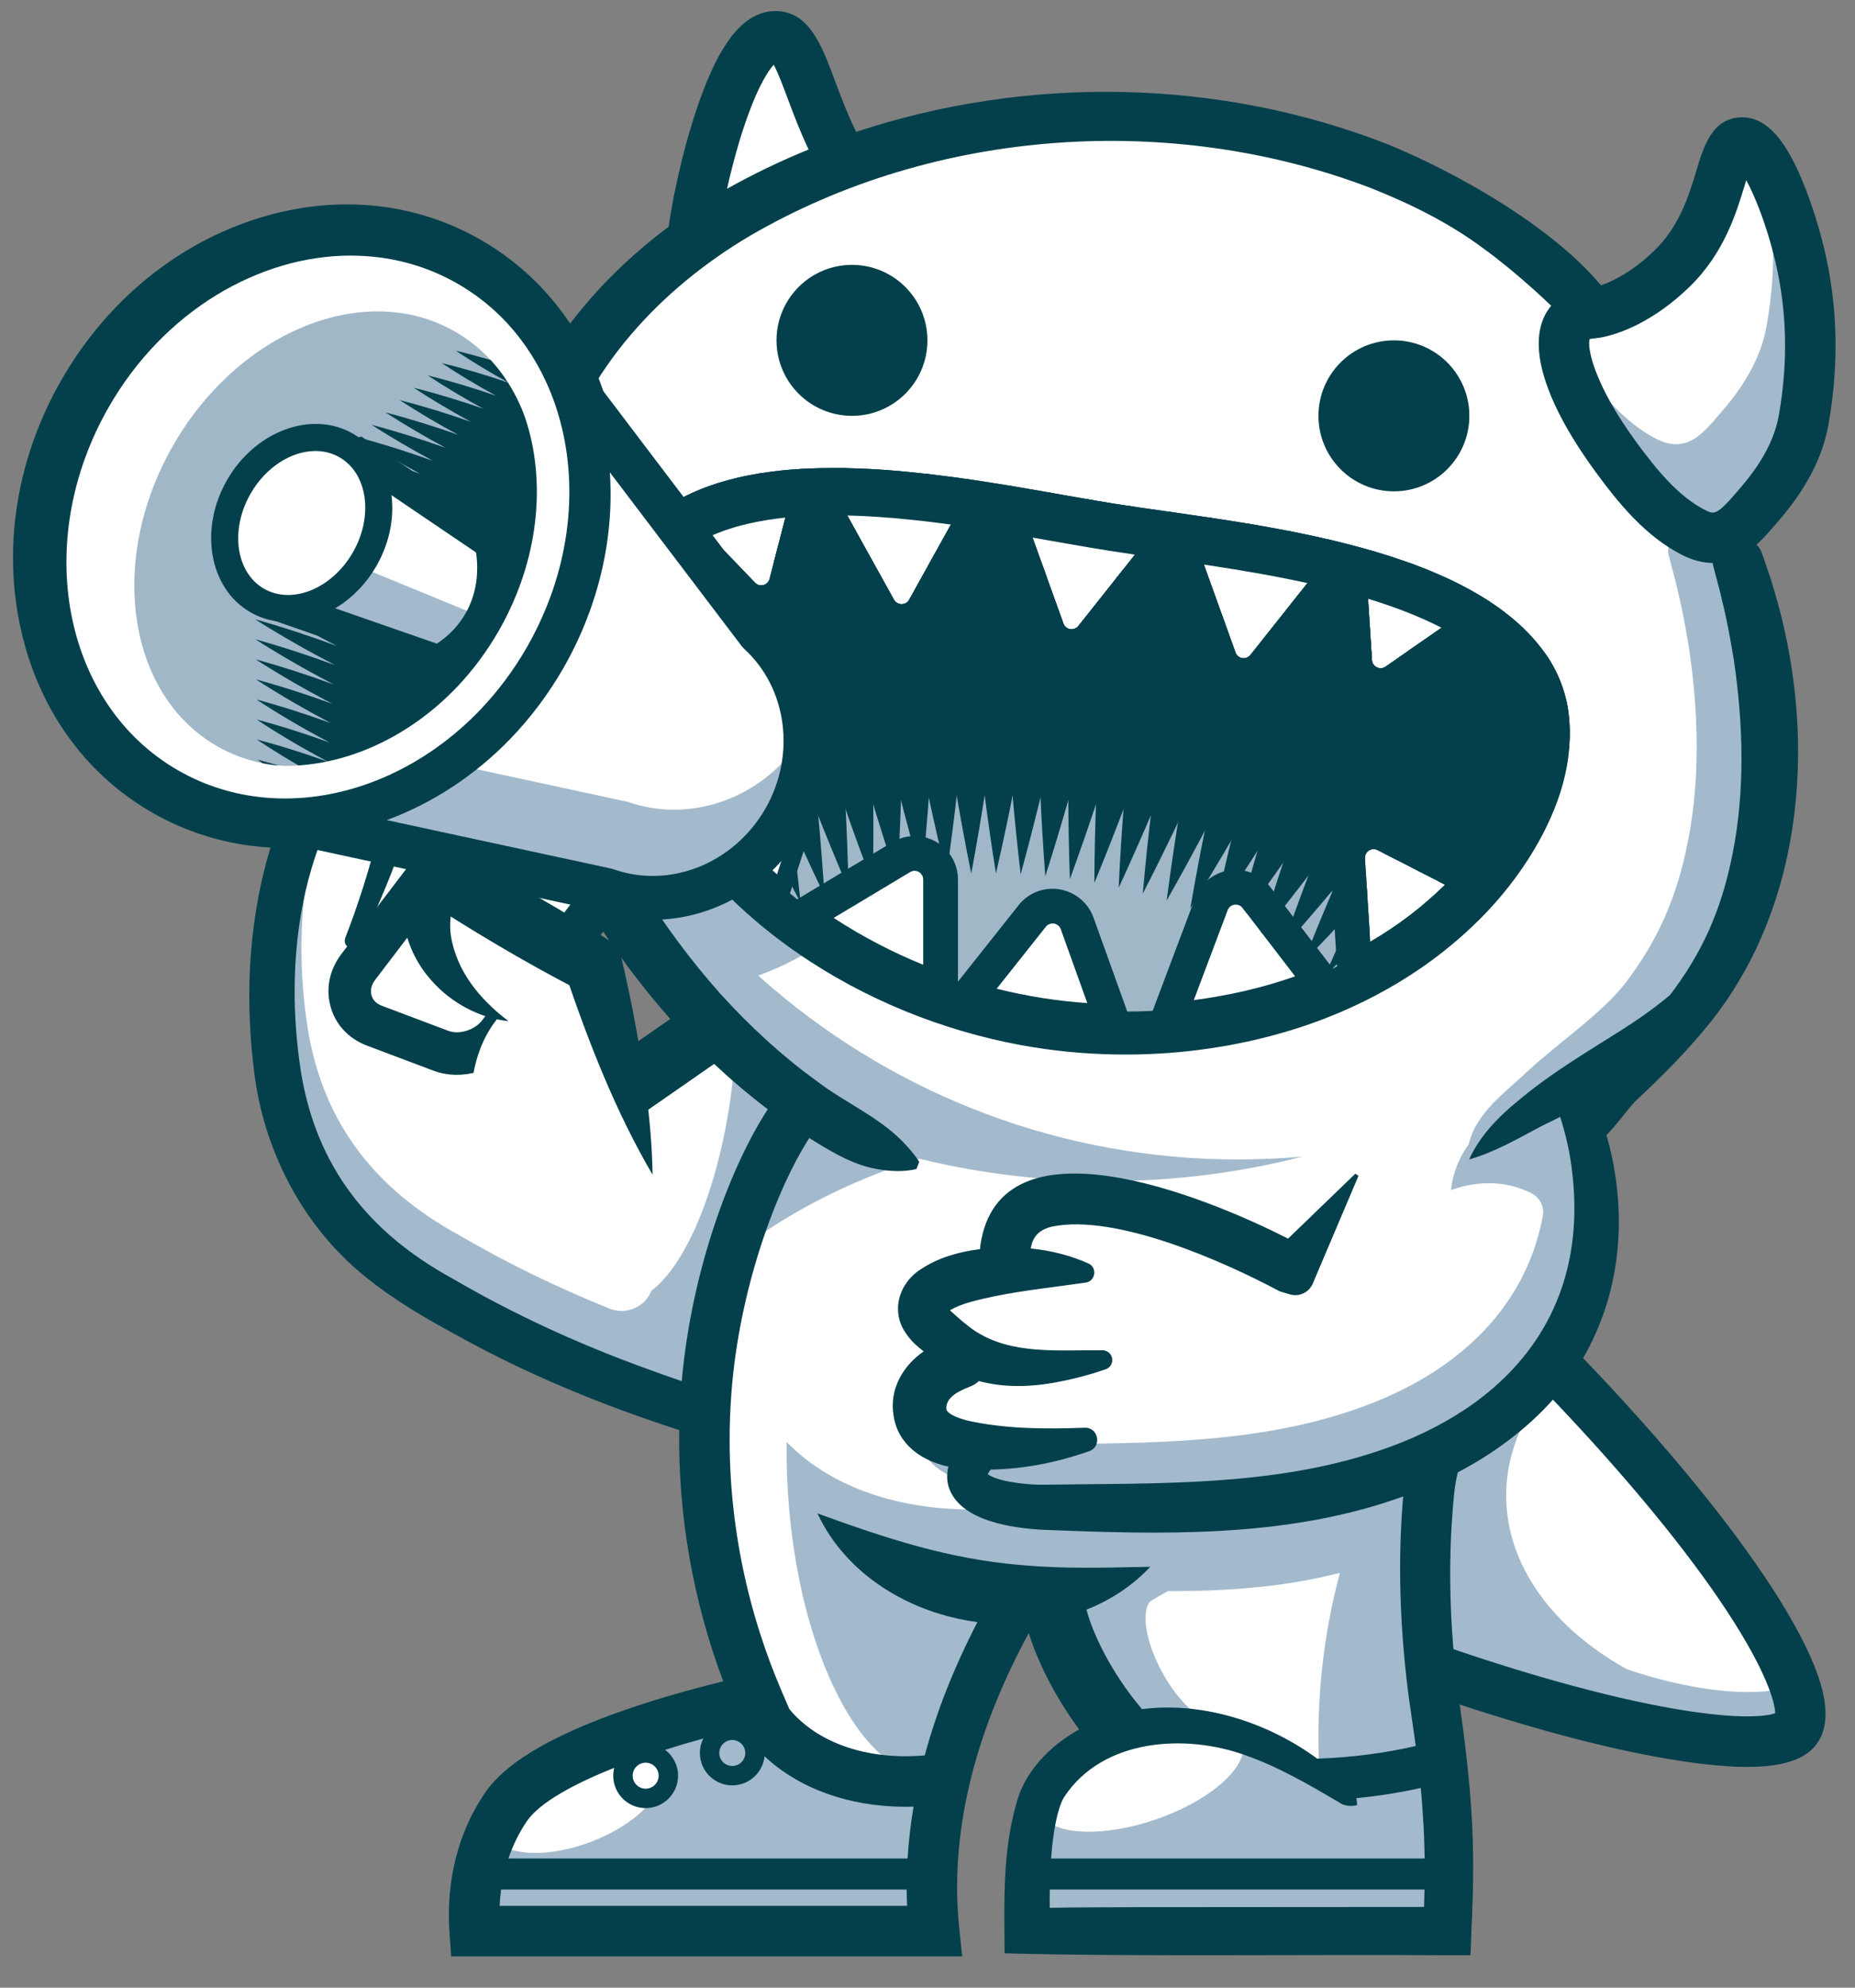 <?xml version="1.0" encoding="UTF-8"?>
<svg id="Layer_1" data-name="Layer 1" xmlns="http://www.w3.org/2000/svg" xmlns:xlink="http://www.w3.org/1999/xlink" viewBox="0 0 1006.5 1078">
  <rect x="0" y="0" width="1006.5" height="1078" fill="#808080" stroke="none"/>
  <defs>
    <style>
      .cls-1, .cls-2 {
        fill: #a0b7c8;
      }

      .cls-1, .cls-3, .cls-4, .cls-5, .cls-6 {
        stroke-width: 0px;
      }

      .cls-7 {
        clip-path: url(#clippath-2);
      }

      .cls-3, .cls-8 {
        fill: none;
      }

      .cls-9 {
        clip-path: url(#clippath-1);
      }

      .cls-8 {
        stroke: #011b20;
        stroke-miterlimit: 10;
        stroke-width: 13.17px;
      }

      .cls-4 {
        fill: #a3bacc;
      }

      .cls-10, .cls-6 {
        fill: #fff;
      }

      .cls-11 {
        clip-path: url(#clippath);
      }

      .cls-5 {
        fill: #03404b;
      }
    </style>
    <clipPath id="clippath">
      <path class="cls-3" d="M838.31,354.27c-43.39-60.99-166.64-70.39-233.97-81.14-6.3-.99-13.05-2.17-20.13-3.41-2.84-.48-5.73-1.01-8.68-1.52-2.95-.53-5.94-1.05-8.98-1.58-7.61-1.33-15.51-2.7-23.6-4-2.97-.48-5.99-.97-9.02-1.43-1.9-.29-3.81-.57-5.73-.86-4.78-.7-9.61-1.39-14.48-2-5.42-.72-10.87-1.35-16.35-1.92-3.08-.34-6.15-.63-9.23-.91-.27-.02-.57-.04-.88-.08-3.14-.25-6.3-.51-9.44-.72-8.62-.57-17.2-.88-25.67-.88h-.02c-5.67,0-11.25.15-16.78.46-2.21.13-4.4.27-6.58.44-3.27.27-6.51.61-9.69,1.01-2.13.27-4.24.57-6.34.91-2.09.34-4.15.7-6.2,1.1-2.07.38-4.09.82-6.09,1.29-3.01.7-5.96,1.48-8.85,2.34-1.94.59-3.84,1.2-5.71,1.83-3.75,1.31-7.4,2.76-10.92,4.38-1.77.82-3.5,1.66-5.18,2.57-.84.44-1.69.91-2.51,1.37-1.66.95-3.29,1.92-4.89,2.95-1.58,1.03-3.14,2.11-4.66,3.22-43.88,32.43-30.77,99.79-9.46,141.79,42.51,83.83,129.78,132.96,212.9,146.22,16.04,2.55,32.64,3.88,49.5,3.88,2.21,0,4.45-.02,6.66-.06,2.13-.04,4.26-.13,6.39-.21h.27c2.09-.08,4.19-.19,6.28-.34,6.68-.4,13.36-1.03,20.04-1.88,2.21-.27,4.43-.57,6.62-.91,2.21-.32,4.4-.67,6.62-1.05,2.07-.34,4.13-.72,6.2-1.14.32-.04.65-.11.99-.19,1.98-.38,3.98-.78,5.96-1.22,2.19-.46,4.38-.97,6.55-1.5s4.36-1.07,6.51-1.64c1.45-.38,2.89-.78,4.32-1.2,1.45-.38,2.89-.8,4.32-1.24,1.43-.42,2.87-.86,4.3-1.31,1.88-.59,3.73-1.2,5.61-1.83.57-.21,1.16-.4,1.75-.61,1.79-.63,3.6-1.26,5.4-1.94,2.4-.88,4.81-1.81,7.19-2.8,1.48-.57,2.95-1.18,4.43-1.81,8.6-3.65,17.01-7.78,25.18-12.37,1.98-1.1,3.94-2.23,5.88-3.39,3.88-2.34,7.71-4.78,11.49-7.33,1.88-1.26,3.73-2.57,5.59-3.9,11.09-8.01,21.58-17.05,31.27-27.19,32.96-34.48,63.65-93.51,31.84-138.23ZM782.73,340.04l-30.94,21.52c-3.01,2.09-7.14.08-7.38-3.56l-2.17-34.01c14.61,4.45,28.39,9.72,40.48,16.06ZM709.92,315.58l-31.46,39.64c-2.28,2.89-6.85,2.13-8.09-1.33l-17.49-48.58c18.17,2.72,37.77,5.99,57.05,10.26ZM571.9,292.75c10.14,1.79,19.7,3.48,28.54,4.89,5.06.8,10.41,1.6,15.97,2.42l-31.3,39.43c-2.3,2.89-6.87,2.15-8.11-1.33l-17.09-47.52c4.09.72,8.09,1.41,11.99,2.11ZM516.39,283.69l-23.1,41.58c-1.79,3.22-6.43,3.22-8.22,0l-25.86-46.58c18.69.4,38.19,2.38,57.18,4.99ZM426.36,279.88l-8.79,34.06c-.91,3.56-5.37,4.74-7.92,2.09l-24.72-25.69c11.19-5.25,25.04-8.72,41.43-10.45ZM382.17,428.58l50.28-10.47c3.52-.74,6.53,2.61,5.42,6.05l-16.27,50.05c-15.34-13.74-28.6-29.08-39.43-45.63ZM453.02,498.25c-.23-.15-.44-.3-.67-.44l41.48-24.87c3.12-1.88,7.1.38,7.1,4.03v46.26c-16.8-6.83-32.9-15.22-47.9-24.97ZM565.07,541.18c-8.16-1.31-16.27-2.95-24.28-4.95l26.66-33.61c2.3-2.87,6.85-2.13,8.11,1.35l14.39,40.06c-8.39-.59-16.71-1.54-24.89-2.84ZM647.75,542.38l18.36-48.75c1.31-3.44,5.88-4.11,8.13-1.2l28.47,37.07c-17.34,6.11-35.89,10.43-54.96,12.88ZM743.49,510.73l-2.89-45.2c-.21-3.65,3.6-6.15,6.85-4.49l36.67,18.78c-12.05,11.82-25.63,22.17-40.63,30.92Z"/>
    </clipPath>
    <clipPath id="clippath-1">
      <ellipse class="cls-1" cx="182.32" cy="292.27" rx="129.63" ry="101.88" transform="translate(-161.93 304.73) rotate(-60.12)"/>
    </clipPath>
    <clipPath id="clippath-2">
      <polygon class="cls-6" points="290.79 376.86 150.96 328.25 191.27 243.86 313.1 326.36 290.79 376.86"/>
    </clipPath>
  </defs>
  <path class="cls-6" d="M980.47,140.54c-3.41-14.3-8.53-29.51-13.69-40.69-7.35-15.93-14.56-23.68-22.05-23.68-.33,0-.66.01-1,.04-8.13.65-11.2,8.92-15.28,22.47-4.1,13.6-9.71,32.22-25.04,47.14-7.58,7.38-15.63,13.23-23.92,17.4-2.89,1.45-5.77,2.67-8.57,3.61l-5.84,1.97-3.94-4.74c-24.4-29.38-73.82-58.25-112-73.83-47.12-18.49-97.51-27.86-149.77-27.86-45.45,0-90.06,7.16-132.58,21.28l-7.42,2.46-3.45-7.02c-5.02-10.2-8.72-20.11-11.98-28.84-7.29-19.53-12.33-31.51-23.58-31.69h-.25c-10.98,0-21.04,12.23-30.73,37.39-6.84,17.76-13.22,41.74-17.06,64.16-.43,2.49-.85,5.1-1.24,7.77l-.54,3.66-2.97,2.21c-20.07,14.97-37.44,32.05-51.65,50.75l-7.62,10.03-6.99-10.47c-5.14-7.7-11.03-14.87-17.53-21.33l-.43-.43c-8.2-8.06-17.42-15.06-27.42-20.8-20.9-12.01-43.86-18.1-68.24-18.1-16.41,0-33.03,2.82-49.4,8.39-40.45,13.76-75.14,42.93-97.68,82.16-22.54,39.23-30.29,83.89-21.81,125.76,8.56,42.25,32.57,76.62,67.62,96.76,8.59,4.94,17.72,8.92,27.15,11.84,8.38,2.62,17.12,4.43,26,5.37,2.3.25,4.7.44,7.13.58l11.39.64-3.3,10.92c-11.28,37.3-14.02,78.05-8.15,121.09,5.68,40.71,26.44,78.02,57,102.39,15.75,12.76,32.71,22.31,50.2,31.8,34.87,19.19,73.1,35.38,116.87,49.51l6.31,2.04-.09,6.63c-.64,45.46,7.2,90.2,23.31,132.99l3.57,9.49-9.85,2.39c-10.61,2.57-26.91,6.83-44.25,12.5-42.42,13.86-69.3,28.85-79.9,44.58-16.84,24.97-18.84,51.84-17.55,69.99l.31,4.39h258.97l-.55-5.22c-5.47-52.26,7.57-107.92,38.75-165.44l10.2-18.82,6.27,20.47c4.77,15.59,14.24,33.67,25.98,49.61l6.04,8.2-8.9,4.96c-3.14,1.75-6.19,3.73-9.07,5.89-10.15,7.56-17.58,17.62-20.41,27.68-6.82,23.41-6.63,46.45-6.44,70.85,0,.13,0,.27,0,.41,32.01.72,68.37.82,97.18.82,15.83,0,31.79-.03,47.49-.07,15.24-.03,30.24-.06,44.68-.06,16.68,0,30.03.04,41.95.13h3.95c.07-1.81.15-3.65.23-5.53.45-10.52.91-21.39.86-30.83v-.14c.34-32.36-3.66-64.68-7.19-89.23l-2.06-14.32,13.74,4.52c45.38,14.93,86.43,25.41,118.7,30.31,13.73,2.08,25.02,3.09,34.51,3.09,26.55,0,30.45-8.24,31.74-10.94,2.97-6.25,2.17-15.72-2.38-28.16-4.35-11.92-12.01-26.42-22.76-43.11-22.84-35.46-58.16-78.45-102.13-124.32l-4.68-4.88,3.4-5.84c2.51-4.31,4.71-8.69,6.56-13.01l.05-.12c13.37-30.13,15.22-65.92,5.2-100.8l-1.47-5.13,3.81-3.74c.46-.45.98-1.04,1.53-1.66.47-.53.94-1.07,1.43-1.59,1.79-1.99,3.58-4.23,5.48-6.6,2.15-2.68,4.37-5.45,6.72-8.02l.24-.26.26-.24c13.22-12.36,27.25-26.04,40.25-42.32,23.33-29.37,38.34-66.78,43.41-108.17,4.7-38.38.97-79.24-10.81-118.21-.95-3.22-2.08-6.95-3.32-10.43-.42-1.13-.82-2.37-1.26-3.67-.64-1.93-1.41-4.28-2.06-5.72-.08-.1-.18-.2-.29-.3l-7.28-6.7,7.38-6.59c3.43-3.06,6.62-6.81,9.71-10.42,0,0,1.21-1.42,1.77-2.07,14.13-16.42,22.29-32.46,24.95-49.04l.02-.11c5.33-30.76,4.5-61.09-2.47-90.16ZM360.19,571.92l-19.7,17.25-19.54-34.74-6.41-33.5,11.08-26.84,25.95,13.35,28.69,43.78-20.07,20.7Z"/>
  <g>
    <g>
      <path class="cls-4" d="M610.78,939.4c.54-.19,1.08-.36,1.62-.54l-5.04-.43-7.86,5.43c3.58-1.61,7.35-3.11,11.28-4.46Z"/>
      <path class="cls-4" d="M569.48,964.6l-.36.25-.04.22c.13-.16.26-.31.39-.47Z"/>
      <path class="cls-4" d="M779.55,943.99l-61.81,22.16-43.4-21.01c3.12,13.04-17.59,31.42-47.25,41.62-27.58,9.49-53.42,8.64-61.38-1.33l-8.23,49.48,228.73,7.84-6.64-98.77Z"/>
    </g>
    <path class="cls-4" d="M443.54,959.86l-46.22-35.85-58.88,21.96c10.33.88,18.01,4.7,20.54,11.24,4.99,12.9-11.96,31.48-37.86,41.5-21.86,8.45-43.11,8.1-52.21.03l-8.27,12.41-3.08,36.17h249.32l5.78-82.8-69.12-4.65Z"/>
  </g>
  <g>
    <path class="cls-4" d="M882.58,905.22c-39.88-22.26-65.35-56.18-65.35-94.18,0-16.85,5.04-32.9,14.09-47.48.59-3.3,1.45-6.53,2.77-9.48l-6.98-16.01c8.56-9.47,15.9-20,21.56-31.61,1,.04,2,.07,3.01.07,1.58,0,3.14-.05,4.69-.15,1.29-4.23,2.95-8.33,4.57-12.45v-24.26c3.66-19.28,3.47-39.21,0-58.52v-16.29c-.41-.05-.83-.09-1.25-.14,1.05-1.26,2.1-2.5,3.17-3.67,14.46-13.51,28.36-27.27,41.15-43.29,51.79-65.21,57.6-157.04,34.18-234.5-1.09-3.69-2.21-7.36-3.5-10.98-1.11-3.03-2.43-7.7-3.85-10.59,9.77-.72,16.56-9.6,24.13-18.39,11.58-13.46,21.04-29.01,23.88-46.79,3.6-20.71,6.28-52.18-2.39-88.34-4.06-17.01-11.96-40.58-20.61-52.75.16.65.32,1.3.47,1.93,8.67,36.16,5.99,67.64,2.39,88.34-2.83,17.78-12.3,33.33-23.88,46.79-10.34,12.02-19.22,24.19-36.22,15.52-17.37-8.86-30.97-25.81-42.22-41.22-2.75-3.77-5.34-7.53-7.76-11.26-.51,15.01,10.67,38.47,27.9,62.09,10.03,13.75,21.95,28.7,36.73,38.06-.53.19-.91.33-.91.33-2.73,2.61-4.61,5.08-6,7.94-1.06,2.27-1.42,4.28-1.21,6.08,1.67,6.93,3.8,13.72,5.26,20.69,2.48,9.9,4.44,21.18,6.12,31.28,5.06,34.57,6.06,70.48-.73,104.57-6.14,31.39-17.13,54.69-33.99,76.73-12.37,16.17-38.19,33.77-53.11,47.87-12.74,12.03-27.78,22.35-31.76,39.41-5.31,7.31-8.73,15.76-9.65,24.83,20.36-7.21,35.65-2.45,43.96,1.93,4.44,2.34,6.81,7.34,5.87,12.27-9.79,51.72-49.03,87.3-104.49,105.67-57.47,19.23-119.96,17.23-180.03,18.12-5,.12-10.13-.25-15.08-.9-4.97-.69-10.17-1.68-14.19-3.59h-24.13c0,1.72.2,3.46.64,5.2,3.65,12.29,17.18,18.25,30.81,21.17l5.57,13.15c-44.56,2.03-84.43-10.66-109.38-36.37-.12,9,.1,18.24.7,27.64,5.53,87.11,40.9,155.76,79,153.34,5.86-.37,11.44-2.41,16.67-5.89,1.14-28.36,20.73-53.89,34.53-77.42.99-1.69,2.54-2.27,4.04-2.13.19-1.06.37-2.11.55-3.18,1.21,1.08,2.42,2.21,3.63,3.37,1.43.48,2.66,1.58,3.02,3.01,13.35,13.7,26.19,32.56,38.4,57.65,15.65-5.21,32.48-6.67,50.7-3.74-23.69-8.64-43.66-53.86-34.07-66.22,3.29-2.01,6.52-3.85,9.72-5.56,31.39.06,62.82-2.05,93.31-9.92-8.54,31.78-12.42,64.81-11.52,97.87.07,1.86-.02,3.66-.23,5.37,3.69,2.11,7.43,4.36,11.21,6.78l48.11-3.16,3.03-64.06c114.21,39.8,192.1,49.22,200.25,32.05,1.78-3.75,1.76-9.37-.1-16.7-13.14,9.97-52.02,8.81-95.19-5.93ZM822.61,600.28c1.19-1.26,2.17-2.16,2.86-2.5.23.2.59.52,1.05.92-1.33.49-2.63,1.01-3.91,1.57Z"/>
    <path class="cls-4" d="M671.94,628.82c-192.8,0-352.94-139.84-384.52-323.63l-1.11,12.28,8.31,106.59-.82-.44c-3.79-16.54-10.28-29.43-15.3-37.87l-47.02-21.87c6.33,6.55,15,17.51,17.73,32.51,5.6,30.74-2.76,66.46-13.22,73.09-4.23,2.68-5.14,6.11-3.85,9.8l-9.42,8.89c-1.76-.22-3.71-.52-5.41.05-5.32,1.5-8.12,7.57-6.25,13.55.36,1.16.82,3.08,1.32,4.87,1.56,5.8,3.65,11.44,6.53,16.92,4.76,9.17,12.37,16.77,20.97,21.49,10.73,6.11,23.63,8.13,34.47,5.02-14.12-4.65-27.47-12.88-35.55-26.81-1.36-2.46-2.37-5.01-3.18-7.62,1.15.28,2.3.55,3.45.82-3.12-5.53-5.89-11.29-8.29-17.19l10.47-8.91c11.74,9.52,30.96,17.49,39,15.39,30.62-8,18.56-47.07,15.75-69.68-.24-1.97-.55-3.88-.87-5.76l2.69-1.43,30.71,43.39,57.48,87.72,13.08,8.84c-.3,4.71-.69,9.48-1.19,14.31-5.84,55.57-24.09,101.43-44.44,116.9-3.5,8.8-13.66,13.32-22.77,9.65-28.07-11.33-55.36-24.5-81.44-39.73-45.5-24.83-74.17-60.87-82.37-112.77-4.24-27.44-4.67-56.74.13-84.91-9.33,8.49-18.47,17.19-27.48,26.03-1.28,20.88-.35,41.97,2.49,62.8,5.81,41.66,27.16,81.75,60.24,108.12,16.23,13.15,33.6,22.97,51.52,32.69,26.54,14.6,54.09,26.94,82.32,37.58-.74,1.1-1.49,2.19-2.26,3.27,3.16,5.24,6.66,10.2,10.44,14.85,1.27-1.03,3.05-1.43,4.9-.48,11.16,5.74,21.04,14.17,28.64,24.22l4.42-26.09c.14.04.28.09.42.13l7.02-24.75c-1.04-.3-2.08-.62-3.12-.93l7.93-46.8c29.81-23.69,65.3-42.37,104.57-54.44,32.14,7.86,66.16,12.09,101.38,12.09,37,0,72.69-4.66,106.26-13.3-11.46,1.01-23.05,1.53-34.77,1.53ZM412.42,634.44l13.94-37.72-14.03-18.94,39.83,26.93c-16.15,8.43-29.66,18.49-39.74,29.72Z"/>
    <path class="cls-4" d="M416.87,478.02l-.27-.06-59.24,12.64,24.6,46.32c9.71-1.61,19.61-4.19,29.49-7.81,14.2-5.21,27.04-12.09,38.18-20.09-11.46-9.64-21.36-21.21-32.77-31Z"/>
  </g>
  <circle class="cls-5" cx="462.27" cy="184.59" r="40.94"/>
  <circle class="cls-5" cx="756.32" cy="225.53" r="40.94"/>
  <path class="cls-1" d="M838.31,354.27c-43.39-60.99-166.64-70.39-233.97-81.14-6.3-.99-13.05-2.17-20.13-3.41-2.84-.48-5.73-1.01-8.68-1.52-2.95-.53-5.94-1.05-8.98-1.58-7.61-1.33-15.51-2.7-23.6-4-2.97-.48-5.99-.97-9.02-1.43-1.9-.29-3.81-.57-5.73-.86-4.78-.7-9.61-1.39-14.48-2-5.42-.72-10.87-1.35-16.35-1.92-3.08-.34-6.15-.63-9.23-.91-.27-.02-.57-.04-.88-.08-3.14-.25-6.3-.51-9.44-.72-8.62-.57-17.2-.88-25.67-.88h-.02c-5.67,0-11.25.15-16.78.46-2.21.13-4.4.27-6.58.44-3.27.27-6.51.61-9.69,1.01-2.13.27-4.24.57-6.34.91-2.09.34-4.15.7-6.2,1.1-2.07.38-4.09.82-6.09,1.29-3.01.7-5.96,1.48-8.85,2.34-1.94.59-3.84,1.2-5.71,1.83-3.75,1.31-7.4,2.76-10.92,4.38-1.77.82-3.5,1.66-5.18,2.57-.84.44-1.69.91-2.51,1.37-1.66.95-3.29,1.92-4.89,2.95-1.58,1.03-3.14,2.11-4.66,3.22-43.88,32.43-30.77,99.79-9.46,141.79,42.51,83.83,129.78,132.96,212.9,146.22,16.04,2.55,32.64,3.88,49.5,3.88,2.21,0,4.45-.02,6.66-.06,2.13-.04,4.26-.13,6.39-.21h.27c2.09-.08,4.19-.19,6.28-.34,6.68-.4,13.36-1.03,20.04-1.88,2.21-.27,4.43-.57,6.62-.91,2.21-.32,4.4-.67,6.62-1.05,2.07-.34,4.13-.72,6.2-1.14.32-.04.65-.11.99-.19,1.98-.38,3.98-.78,5.96-1.22,2.19-.46,4.38-.97,6.55-1.5s4.36-1.07,6.51-1.64c1.45-.38,2.89-.78,4.32-1.2,1.45-.38,2.89-.8,4.32-1.24,1.43-.42,2.87-.86,4.3-1.31,1.88-.59,3.73-1.2,5.61-1.83.57-.21,1.16-.4,1.75-.61,1.79-.63,3.6-1.26,5.4-1.94,2.4-.88,4.81-1.81,7.19-2.8,1.48-.57,2.95-1.18,4.43-1.81,8.6-3.65,17.01-7.78,25.18-12.37,1.98-1.1,3.94-2.23,5.88-3.39,3.88-2.34,7.71-4.78,11.49-7.33,1.88-1.26,3.73-2.57,5.59-3.9,11.09-8.01,21.58-17.05,31.27-27.19,32.96-34.48,63.65-93.51,31.84-138.23ZM782.73,340.04l-30.94,21.52c-3.01,2.09-7.14.08-7.38-3.56l-2.17-34.01c14.61,4.45,28.39,9.72,40.48,16.06ZM709.92,315.58l-31.46,39.64c-2.28,2.89-6.85,2.13-8.09-1.33l-17.49-48.58c18.17,2.72,37.77,5.99,57.05,10.26ZM571.9,292.75c10.14,1.79,19.7,3.48,28.54,4.89,5.06.8,10.41,1.6,15.97,2.42l-31.3,39.43c-2.3,2.89-6.87,2.15-8.11-1.33l-17.09-47.52c4.09.72,8.09,1.41,11.99,2.11ZM516.39,283.69l-23.1,41.58c-1.79,3.22-6.43,3.22-8.22,0l-25.86-46.58c18.69.4,38.19,2.38,57.18,4.99ZM426.36,279.88l-8.79,34.06c-.91,3.56-5.37,4.74-7.92,2.09l-24.72-25.69c11.19-5.25,25.04-8.72,41.43-10.45ZM382.17,428.58l50.28-10.47c3.52-.74,6.53,2.61,5.42,6.05l-16.27,50.05c-15.34-13.74-28.6-29.08-39.43-45.63ZM453.02,498.25c-.23-.15-.44-.3-.67-.44l41.48-24.87c3.12-1.88,7.1.38,7.1,4.03v46.26c-16.8-6.83-32.9-15.22-47.9-24.97ZM565.07,541.18c-8.16-1.31-16.27-2.95-24.28-4.95l26.66-33.61c2.3-2.87,6.85-2.13,8.11,1.35l14.39,40.06c-8.39-.59-16.71-1.54-24.89-2.84ZM647.75,542.38l18.36-48.75c1.31-3.44,5.88-4.11,8.13-1.2l28.47,37.07c-17.34,6.11-35.89,10.43-54.96,12.88ZM743.49,510.73l-2.89-45.2c-.21-3.65,3.6-6.15,6.85-4.49l36.67,18.78c-12.05,11.82-25.63,22.17-40.63,30.92Z"/>
  <path class="cls-5" d="M963.6,284.16c.58-.68,1.16-1.36,1.75-2.04,15.24-17.71,24.08-35.2,27.01-53.47,5.54-31.97,4.67-63.53-2.58-93.78-3.54-14.84-8.88-30.68-14.27-42.37-5.99-12.99-15.83-30.12-31.91-28.82h0c-14.83,1.19-19.25,15.87-23.15,28.82-4.03,13.37-9.04,30-22.71,43.29-6.93,6.74-14.23,12.06-21.69,15.82-2.53,1.27-5.01,2.32-7.41,3.13-26.82-32.29-79.15-61.57-115.57-76.43-91.2-35.8-195.43-37.68-288.51-6.77-4.81-9.76-8.38-19.32-11.63-28.02-7.15-19.15-13.9-37.24-31.86-37.52-.13,0-.25,0-.38,0-20.14,0-31.95,24.59-39.1,43.14-7.04,18.28-13.6,42.91-17.53,65.86-.46,2.64-.88,5.31-1.27,7.98-41.77,31.17-75.67,73.84-89.85,124.57-9.68,35.31-10.79,71.9-5.38,107.96-.05-.02-.09-.04-.14-.06-46.83-18.57-88.87,33.01-106.82,68.69-24.08,49.74-29.69,105.98-22.26,160.44,5.81,41.66,27.16,81.75,60.24,108.12,16.23,13.15,33.6,22.97,51.52,32.69,37.75,20.77,77.54,36.99,118.44,50.19-.65,46.23,7.48,92.69,23.89,136.28-11.37,2.76-27.63,7.04-44.93,12.69-44.99,14.7-72.65,30.43-84.55,48.09-18.26,27.09-20.45,56.09-19.06,75.64l.9,12.73h277.29l-1.58-15.12c-5.28-50.47,7.41-104.33,37.71-160.23,4.51,14.73,13.7,33.79,27.33,52.3-3.45,1.92-6.81,4.09-10.07,6.53-10.61,7.91-20.03,19.44-23.66,32.36-8.06,27.67-6.84,54.41-6.74,82.52,70.25,1.89,169.08.5,240.21,1.04,0,0,12.59,0,12.59,0,.46-14.15,1.49-31.28,1.42-45.39.32-30.38-2.97-60.58-7.28-90.6,45.97,15.13,87.14,25.65,120.16,30.65,13.99,2.12,25.88,3.2,35.86,3.2,22.04,0,34.71-5.25,39.84-16.07,4.09-8.62,3.42-20.1-2.05-35.09-4.58-12.54-12.53-27.64-23.64-44.89-23.19-36.01-58.8-79.36-103.2-125.67,2.61-4.49,4.99-9.15,7.05-14,14.95-33.67,15.65-72.02,5.62-106.92,1.16-1.14,2.17-2.4,3.28-3.59,4.1-4.56,8.05-10.08,12.21-14.64,14.46-13.51,28.36-27.27,41.15-43.29,51.79-65.21,57.6-157.04,34.18-234.5-1.09-3.69-2.21-7.36-3.5-10.98-1.14-3.1-2.5-7.94-3.95-10.81-.56-.89-1.23-1.68-1.99-2.39,3.86-3.45,7.24-7.41,10.55-11.29ZM888.35,176.09c9.97-5.01,19.55-11.96,28.48-20.65,18.75-18.23,25.42-40.38,29.84-55.03.26-.85.53-1.76.82-2.69,4.89,8.93,11.16,24.75,15.65,43.53,6.39,26.64,7.13,54.5,2.22,82.8l-.03.19c-2.09,13.14-8.88,26.23-20.74,40.01-.61.71-1.22,1.43-1.83,2.14-11.4,13.37-12.75,12.68-17.79,10.11-14.44-7.37-26.5-22.18-37.38-37.09-23.18-31.75-26.46-51.21-25.07-55.56.66-.11,1.54-.21,2.25-.29,1.75-.2,3.73-.43,5.92-.94,5.76-1.33,11.7-3.53,17.66-6.53ZM405.39,63.76c6.43-18,11.64-25.58,14.42-28.64,2.3,4.18,5.2,11.95,7.46,17.99,3.08,8.25,6.67,17.86,11.47,27.97-15.16,6.19-29.95,13.29-44.25,21.29,3.06-13.72,6.89-27.38,10.9-38.61ZM369.9,749.04c-6.72-2.27-13.44-4.68-20.02-7.1-36.13-13.13-71.2-29.16-104.31-48.5-45.5-24.83-74.17-60.87-82.37-112.77-9.19-59.48-.55-127.78,40.71-174.15,2.78-3.31,6.2-6.24,9.37-9.18l1.62-1.45s.31-.23.67-.5c-4.56,38.5-14.02,76.66-28.22,113.23-1.83,5.16,5.33,8.26,7.86,3.48,20.23-40.62,34.73-84.42,42.76-129.68,5.73-1.66,11.62-1.69,17.26,1.29,5.79,2.83,11.42,8.41,16.13,15.32-1.4,15.09-3.54,30.15-6.44,45.1-1.49,8.23-3.68,16.07-4.83,25.1-.65,4.06-.78,8.8-.87,12.87-.3,3.13-1.74,7.34-3.03,11.24-.68,1.95.13,4.16,2,5.19,5.17,2.54,6.94-4.05,8.93-7.5,3.25-5.6,3.64-12.84,5.81-18.94,5.39-14.96,9.88-30.21,13.59-45.67,3.19,8.32,6.68,16.54,10.44,24.64-1.87,3.25-2.72,7.12-2.16,11.12,1.73,12.23,2.97,24.66,3.69,37.24.26,7.14,10.24,9.35,13.46,2.85,2.01-3.98,3.95-8.03,5.85-12.09,13.56,22.48,29.09,43.51,45.88,62.44l-32.77,22.77,19.17,27.6,37.4-25.99c9.26,8.68,18.97,16.92,29.1,24.59-19.82,30.39-41.29,86.49-46.68,147.47ZM397.32,943.65c3.89,0,7.05,3.16,7.05,7.05s-3.16,7.05-7.05,7.05-7.05-3.16-7.05-7.05,3.16-7.05,7.05-7.05ZM357.37,963.02c0,3.89-3.16,7.05-7.05,7.05s-7.05-3.16-7.05-7.05,3.16-7.05,7.05-7.05,7.05,3.16,7.05,7.05ZM333.27,958.77c-.34,1.36-.54,2.78-.54,4.25,0,9.7,7.89,17.59,17.59,17.59s17.59-7.89,17.59-17.59c0-5.73-2.77-10.82-7.02-14.03,6.95-2.21,13.92-4.26,20.71-6.13-1.18,2.36-1.86,5.02-1.86,7.83,0,9.7,7.89,17.59,17.59,17.59,9.09,0,16.59-6.93,17.5-15.78,18.85,17.58,45.94,27.38,76.57,27.38,1.42,0,2.85-.03,4.28-.07-1.59,9.44-2.68,18.81-3.24,28.11h-216.58c2.25-6.65,5.42-13.4,9.84-19.97,6.94-10.29,25.51-20.41,47.59-29.19ZM271.08,1033.62c.14-2.83.41-5.79.82-8.83h220.06c.02,2.95.08,5.9.2,8.83h-221.08ZM577.42,974.57c20.72-31.5,65.31-34.58,98.44-22.6,17.74,6.22,34.48,15.97,50.77,25.56,2.67,1.99,6.39,2.21,9.63,1.51.07-1.27-.05-2.57-.35-3.82,11.97-1.18,23.65-3.02,34.98-5.54.45,4.63.82,9.26,1.09,13.91.59,8.01.9,16.16,1,24.34h-202.66c.61-8.54,1.69-16.96,3.66-24.52.95-3.4,1.75-6.04,3.44-8.84ZM614.42,1034.33c-14.95.04-29.91.09-44.86.34,0-1.39-.01-2.77-.02-4.14.02-1.89.04-3.82.07-5.76h203.31c-.06,3.15-.14,6.3-.23,9.44-43.27.03-125.67.09-158.27.11ZM937.23,874.1c21.36,32.54,25.9,49.42,25.96,55.08-4.02,1.33-17.86,3.99-55.53-2.59-33.03-5.77-73.99-16.86-119.06-32.19-1.98-23.82-2.37-47.72-.69-71.56.66-8.14,1.07-16.36,3.09-24.32,19.29-10.17,37.23-23.29,51.61-39.45,40.31,42.35,72.91,81.95,94.62,115.02ZM940.09,462.92c-6.13,31.39-17.13,54.69-33.99,76.73-8.35,7.07-17.47,13.39-26.71,19.27-18.27,11.56-38.56,23.52-55.69,38.08-10.84,8.76-20.66,18.95-26.59,31.82,14.31-4.08,26.63-11.44,39.58-18.23,3.29-1.66,6.56-3.26,9.84-4.86,3.12,9.85,5.43,19.82,6.54,30.21,9.04,76.68-35.25,127.8-105.71,151.14-57.47,19.23-119.96,17.23-180.03,18.12-5,.12-10.13-.25-15.08-.9-5.91-.82-12.16-2.05-16.33-4.75.12-.25.26-.52.43-.81.37-.61.78-1.18,1.2-1.74,18.29-.29,36.29-3.94,53.56-10.02,6.94-2.62,4.8-13.02-2.64-12.67-21.55.78-43.84.72-64.62-4.14-4.79-1.45-8.45-2.96-9.94-4.99-.04-.14-.28-.24-.23-.36,0-.1-.05-.17-.12-.23-.02-.08.04-.17,0-.22-.09-.07-.02-.16-.02-.27.02-.14-.06-.15-.07-.36-.08-6.33,7.32-9.57,12.9-11.75,1.92-.76,3.5-1.78,4.76-2.99,13.62,3.64,28.11,3.35,42.82.48,8.87-1.63,17.49-3.96,25.97-6.87,2.1-.72,3.62-2.73,3.59-5.08-.03-2.93-2.43-5.27-5.36-5.24-23.25-.25-48.98,2.67-69.01-10.4-4.3-2.83-9.06-7.03-13.13-10.73-.2-.2-.38-.39-.56-.58,7-4.01,15.36-5.64,24.4-7.62,16.15-3.25,32.5-4.94,49.19-7.37,5.32-.63,6.51-8.11,1.59-10.35-10-4.48-20.56-7.06-31.33-8.13.89-6.05,4.13-10.11,11.44-11.87,34.53-7.14,92.75,18.58,123.69,35.13,0,0,5.49,1.61,5.49,1.61,4.95,1.46,10.32-1,12.38-5.86l24.81-58.43-1.71-1.17-36.51,35.23c-46.91-23.92-156.39-67.49-166.93,3.45-.08.75-.14,1.49-.19,2.23-11.24,1.45-22.34,4.41-32.18,10.94-11.93,7.52-16.59,23.1-7.75,35.18,2.88,4.1,5.92,6.71,9.33,9.37-11.16,7.68-18.73,20.39-16.34,34.74,2.38,16.25,15.98,24.84,29.76,27.72-.85,3.38-.93,6.96-.02,10.54,5.73,19.29,35.81,23.01,52.43,23.79,63.13,2.51,128.44,4.31,189.25-16.35,1.7-.57,3.4-1.17,5.1-1.78-.27,3.15-.54,6.29-.71,9.45-2.15,33.11-.54,66.49,3.72,99.29,1.27,8.87,2.6,17.72,3.81,26.59-16.88,3.9-35.02,6.24-53.46,6.88-.55-.41-1.1-.81-1.66-1.21-26.31-18.81-61.06-29.82-93.43-25.66-17.46-20.61-27.07-42.15-30.1-53.96,12.95-5.13,24.82-12.82,34.63-23.25-25.67.5-46.52,1.2-70.41-.95-39.05-3.31-72.64-14.31-110.21-28,15.72,33.55,50.29,54.12,86.82,58.95-12.66,24.41-22.19,48.54-28.6,72.3-31.2,2.68-58.22-6.69-73.47-25.12l-4.55-10.63c-15.16-35.44-32.13-92.15-26.86-161.1,4.36-56.97,24.59-110.58,42.24-137.99,1.11.7,2.22,1.41,3.34,2.09,10.78,6.64,21.8,12.99,34.58,14.95,6.69,1.07,13.31,1.39,20.19-.19l1.56-3.87c-1.96-3.12-4.1-5.67-6.26-8.08-13.82-15.81-33.39-23.4-49.64-35.99-18.66-13.43-35.68-29.27-51.31-46.34-66.11-73.77-115.48-184.44-89.45-284,15.06-55.01,56.15-99.08,104.71-127.81,100.19-58.4,228.66-67.28,336.84-26.01,21.5,8.54,42.42,18.85,61.02,32.67,9.33,6.77,18.18,14.13,26.77,21.8,3.49,3.06,6.83,6.24,10.2,9.42-14.27,16.87-5.82,49.14,23.8,89.73,12.88,17.65,27.5,35.37,47.06,45.34,5.76,2.94,11.4,4.42,16.87,4.45,0,.35.01.69.05,1.03,1.67,6.93,3.8,13.72,5.26,20.69,2.48,9.9,4.44,21.18,6.12,31.28,5.06,34.57,6.06,70.48-.73,104.57ZM535.67,800.16c0,.28-.05.51-.08.48-.03,0-.01-.19.08-.48ZM513.83,708.39c.04.05.09.16.13.3-.05-.11-.1-.21-.13-.3Z"/>
  <g>
    <path class="cls-6" d="M589.3,553.42c-8.67-.61-17.32-1.6-25.71-2.94-8.52-1.36-16.95-3.08-25.08-5.12l-14.18-3.54,35.74-45.06c2.73-3.4,6.74-5.33,11.04-5.33,5.93,0,11.28,3.74,13.3,9.32l19.29,53.69-14.41-1.01Z"/>
    <path class="cls-5" d="M571.12,500.84c1.87,0,3.71,1.1,4.45,3.12l14.39,40.06c-8.39-.59-16.71-1.54-24.89-2.84-8.16-1.31-16.27-2.95-24.28-4.95l26.66-33.61c.96-1.2,2.32-1.77,3.66-1.77M571.12,482h0c-7.18,0-13.87,3.22-18.36,8.82l-.03.04-.03.04-26.66,33.61-18.16,22.9,28.35,7.09c8.38,2.09,17.08,3.87,25.87,5.28,8.67,1.39,17.6,2.41,26.55,3.04l28.82,2.03-9.77-27.19-14.39-40.06v-.03s-.03-.03-.03-.03c-3.38-9.28-12.28-15.52-22.16-15.52h0Z"/>
    <path class="cls-6" d="M657.29,490.32c2.11-5.56,7.3-9.13,13.23-9.13,4.39,0,8.46,2,11.16,5.48l36.41,47.41-12.25,4.32c-17.89,6.3-37.03,10.79-56.9,13.34l-15.53,1.99,23.87-63.4Z"/>
    <path class="cls-5" d="M670.52,490.6c1.37,0,2.76.59,3.72,1.83l28.47,37.07c-17.34,6.11-35.89,10.43-54.96,12.88l18.36-48.75c.75-1.97,2.57-3.03,4.42-3.03M670.52,471.76h0c-9.87,0-18.52,5.96-22.02,15.18v.03s-.02.03-.02.03l-18.36,48.75-11.04,29.31,31.06-3.98c20.52-2.63,40.32-7.27,58.83-13.79l24.51-8.64-15.83-20.61-28.47-37.07-.03-.03-.03-.03c-4.5-5.8-11.28-9.13-18.61-9.13h0Z"/>
    <path class="cls-6" d="M731.2,466.12c-.23-3.99,1.13-7.73,3.82-10.58,2.67-2.83,6.42-4.45,10.29-4.45,2.22,0,4.45.54,6.44,1.56l48.3,24.73-9.33,9.15c-12.62,12.38-26.91,23.25-42.49,32.33l-13.17,7.68-3.86-60.42Z"/>
    <path class="cls-5" d="M745.31,460.51c.71,0,1.44.16,2.14.53l36.67,18.78c-12.05,11.82-25.63,22.17-40.63,30.92l-2.89-45.2c-.16-2.86,2.14-5.01,4.71-5.01M745.31,441.67h0c-6.45,0-12.7,2.7-17.14,7.41-4.43,4.69-6.75,11.08-6.38,17.54v.06s0,.06,0,.06l2.89,45.2,1.94,30.43,26.35-15.36c16.24-9.47,31.16-20.82,44.34-33.74l18.66-18.31-23.27-11.92-36.67-18.78c-3.31-1.7-7.02-2.6-10.73-2.6h0Z"/>
    <path class="cls-6" d="M581.43,350.7c-5.95,0-11.3-3.76-13.3-9.36l-22.58-62.78,19.3,3.38c2.95.52,5.86,1.02,8.7,1.53,9.52,1.68,19.39,3.42,28.37,4.86,4.8.76,9.82,1.51,15.87,2.41l16.15,2.39-41.45,52.22c-2.71,3.4-6.74,5.35-11.06,5.35Z"/>
    <path class="cls-5" d="M559.91,290.64c4.09.72,8.09,1.41,11.99,2.11,10.14,1.79,19.7,3.48,28.54,4.89,5.06.8,10.41,1.6,15.97,2.42l-31.3,39.43c-.96,1.21-2.33,1.79-3.68,1.79-1.87,0-3.71-1.1-4.43-3.11l-17.09-47.52M531.2,266.48l10.98,30.54,17.09,47.52c3.33,9.3,12.24,15.58,22.16,15.58,7.21,0,13.93-3.24,18.43-8.9l31.31-39.45,20.3-25.58-32.3-4.77c-5.15-.76-10.63-1.58-15.78-2.39-8.92-1.43-18.72-3.16-28.2-4.83-2.85-.51-5.79-1.02-8.78-1.54l-3.24-.57-31.96-5.6h0Z"/>
    <path class="cls-6" d="M489.18,337.11c-5.12,0-9.85-2.78-12.34-7.26l-33.82-60.92,16.4.35c17.01.36,36.07,2.03,58.26,5.08l13.63,1.88-29.78,53.61c-2.49,4.48-7.22,7.26-12.34,7.26Z"/>
    <path class="cls-5" d="M459.22,278.69c18.69.4,38.19,2.38,57.18,4.99l-23.1,41.58c-.9,1.61-2.5,2.42-4.11,2.42s-3.21-.81-4.11-2.42l-25.86-46.58M426.82,259.16l15.93,28.68,25.86,46.58c4.15,7.47,12.04,12.11,20.58,12.11s16.43-4.64,20.58-12.11l23.1-41.58,13.37-24.06-27.27-3.75c-22.55-3.1-41.96-4.79-59.34-5.17l-32.8-.7h0Z"/>
    <path class="cls-6" d="M674.8,366.42c-5.95,0-11.29-3.75-13.3-9.34l-22.84-63.42,15.6,2.33c22.83,3.42,41.16,6.72,57.69,10.38l14.7,3.26-40.82,51.43c-2.67,3.39-6.7,5.34-11.03,5.34Z"/>
    <path class="cls-5" d="M652.87,305.31c18.17,2.72,37.77,5.99,57.05,10.26l-31.46,39.64c-.95,1.21-2.31,1.78-3.65,1.78-1.87,0-3.72-1.1-4.44-3.11l-17.49-48.58M624.45,282.01l10.69,29.69,17.49,48.58c3.35,9.31,12.26,15.56,22.16,15.56,7.23,0,13.94-3.25,18.43-8.93l31.45-39.62,18.72-23.59-29.4-6.52c-16.75-3.71-35.28-7.05-58.34-10.5l-31.2-4.67h0Z"/>
    <path class="cls-6" d="M749.13,371.83c-7.44,0-13.64-5.81-14.11-13.23l-3.04-47.59,13.01,3.96c16.16,4.92,30.33,10.55,42.11,16.73l13.75,7.21-43.68,30.38c-2.4,1.66-5.17,2.53-8.05,2.53Z"/>
    <path class="cls-5" d="M742.25,323.98c14.61,4.45,28.39,9.72,40.48,16.06l-30.94,21.52c-.84.58-1.76.84-2.67.84-2.34,0-4.54-1.77-4.71-4.41l-2.17-34.01M721.71,298.04l1.73,27.15,2.17,34.01c.79,12.36,11.11,22.05,23.51,22.05,4.8,0,9.43-1.45,13.39-4.19l30.97-21.54,25.49-17.73-27.5-14.42c-12.48-6.54-26.79-12.23-43.75-17.4l-26.02-7.92h0Z"/>
    <path class="cls-6" d="M413.01,326.88c-3.86,0-7.47-1.54-10.16-4.34l-33.83-35.16,11.91-5.58c12.06-5.66,27.01-9.45,44.44-11.29l13.5-1.42-12.18,47.2c-1.58,6.23-7.21,10.6-13.68,10.6Z"/>
    <path class="cls-5" d="M426.36,279.88l-8.79,34.06c-.57,2.23-2.54,3.53-4.56,3.53-1.2,0-2.41-.46-3.36-1.45l-24.72-25.69c11.19-5.25,25.04-8.72,41.43-10.45M451.39,258.29l-27,2.85c-18.48,1.95-34.44,6.03-47.46,12.13l-23.82,11.17,18.24,18.95,24.72,25.69c4.47,4.65,10.49,7.22,16.94,7.22,10.76,0,20.13-7.27,22.81-17.68l8.79-34.04,6.78-26.29h0Z"/>
    <path class="cls-6" d="M497.38,531.95c-17.36-7.06-34-15.73-49.46-25.78-.16-.1-.63-.41-.63-.41l-12.86-8.19,54.55-32.71c2.19-1.32,4.7-2.02,7.24-2.02,7.79,0,14.12,6.33,14.12,14.12v60.26l-12.97-5.27Z"/>
    <path class="cls-5" d="M496.22,472.27c2.45,0,4.7,1.96,4.7,4.7v46.26c-16.8-6.83-32.9-15.22-47.9-24.97-.23-.15-.44-.3-.67-.44l41.48-24.87c.77-.46,1.6-.68,2.4-.68M496.22,453.42c-4.26,0-8.44,1.17-12.11,3.37l-41.45,24.86-26.19,15.71,25.73,16.32.06.04c.18.12.37.24.56.37,15.96,10.37,33.12,19.32,51.02,26.6l25.94,10.54v-74.26c0-12.98-10.56-23.54-23.54-23.54h0Z"/>
  </g>
  <path class="cls-5" d="M452.14,279.49c7.63,0,15.75.28,24.1.83,2.79.19,5.61.41,8.72.66.52.06.95.09,1.25.11,3.22.29,6.04.56,8.62.85h.06s.06.01.06.01c5.59.58,10.73,1.18,15.71,1.84h.08s.08.02.08.02c4.54.57,9,1.21,13.93,1.93.9.14,1.8.27,2.71.41.97.14,1.94.29,2.9.44h.03s.03,0,.03,0c3.17.48,6.36,1,8.82,1.4,7.98,1.29,15.89,2.66,23.33,3.96,3,.52,5.95,1.04,8.87,1.56h.08s.08.03.08.03c1.37.24,2.73.48,4.08.71,1.54.27,3.07.54,4.58.8,6.46,1.13,13.78,2.42,20.43,3.46,8.85,1.41,18.56,2.79,28.84,4.25,33.33,4.73,74.82,10.62,111.14,21.48,38.77,11.6,65.23,27.04,78.64,45.89,9.98,14.03,11.71,31.66,5.14,52.39-5.96,18.79-18.65,39.28-34.83,56.2-8.44,8.83-17.87,17.03-28.04,24.37-2.01,1.44-3.55,2.52-5.02,3.51-3.36,2.27-6.87,4.51-10.44,6.67-1.86,1.11-3.55,2.09-5.15,2.97l-.07.04-.07.04c-7.4,4.16-15.09,7.93-22.86,11.23l-.04.02-.04.02c-1.38.59-2.57,1.08-3.63,1.49l-.29.11-.28.12c-1.89.79-3.95,1.59-6.29,2.45l-.08.03-.08.03c-1.33.5-2.76,1-4.26,1.53l-.67.24-.05.02-.05.02c-.15.06-.31.11-.46.16-.38.13-.77.26-1.14.4-1.83.62-3.38,1.12-4.84,1.58-1.31.41-2.63.81-3.94,1.2l-.15.04-.15.05c-1.32.41-2.37.71-3.32.96l-.35.09-.34.1c-1.28.38-2.47.71-3.63,1.01h-.04s-.04.02-.04.02c-1.77.47-3.75.97-6.04,1.52-2.15.52-4.08.96-5.88,1.34l-.13.03-.13.03c-1.49.33-3.11.66-5.27,1.08l-.33.06-.15.02-.78.16c-1.75.36-3.54.69-5.29.97h-.09s-.09.03-.09.03c-2.41.41-4.26.71-5.97.95l-.13.02-.13.02c-1.73.27-3.67.53-5.94.81h-.03s-.03,0-.03,0c-6.24.79-12.47,1.37-18.52,1.73h-.12s-.12.02-.12.02c-1.51.11-3.15.2-5.12.28h-.27s-.46.02-.46.02c-2.06.08-4.01.16-5.89.2-2.04.04-4.13.06-6.21.06-15.44,0-30.87-1.21-45.83-3.59-40.13-6.4-79.08-21.32-112.63-43.16-17.71-11.53-33.64-24.84-47.36-39.57-14.45-15.52-26.48-32.68-35.78-51.01-10.58-20.85-16.84-44.3-17.19-64.34-.38-21.97,6.24-38.16,19.69-48.12,1.09-.8,2.28-1.62,3.52-2.44,1.09-.7,2.3-1.43,3.7-2.23.68-.39,1.29-.71,1.84-1.01l.1-.05.1-.05c1.12-.6,2.37-1.22,3.94-1.95,2.7-1.24,5.62-2.41,8.68-3.48,1.66-.56,3.26-1.07,4.88-1.57,2.38-.71,4.86-1.37,7.38-1.95,2.05-.47,3.6-.8,5.04-1.07l.14-.03.14-.03c1.59-.31,3.37-.63,5.4-.95,1.68-.27,3.51-.53,5.62-.8,2.79-.35,5.68-.65,8.6-.9,1.97-.15,4-.29,6.03-.41,4.93-.28,10.13-.43,15.44-.43h.02M452.14,256.16h-.02c-5.67,0-11.25.15-16.78.46-2.21.13-4.4.27-6.58.44-3.27.27-6.51.61-9.69,1.01-2.13.27-4.24.57-6.34.91-2.09.34-4.15.7-6.2,1.1-2.07.38-4.09.82-6.09,1.29-3.01.7-5.96,1.48-8.85,2.34-1.94.59-3.84,1.2-5.71,1.83-3.75,1.31-7.4,2.76-10.92,4.38-1.77.82-3.5,1.66-5.18,2.57-.84.44-1.69.91-2.51,1.37-1.67.95-3.29,1.92-4.89,2.95-1.58,1.03-3.14,2.11-4.66,3.22-43.88,32.43-30.77,99.79-9.46,141.79,42.51,83.83,129.78,132.96,212.9,146.22,16.04,2.55,32.64,3.88,49.5,3.88,2.21,0,4.45-.02,6.66-.06,2.13-.04,4.26-.13,6.39-.21h.27c2.09-.08,4.19-.19,6.28-.34,6.68-.4,13.36-1.03,20.04-1.88,2.21-.27,4.43-.57,6.62-.91,2.21-.32,4.4-.67,6.62-1.05,2.07-.34,4.13-.72,6.2-1.14.32-.04.65-.11.99-.19,1.98-.38,3.98-.78,5.96-1.22,2.19-.46,4.38-.97,6.55-1.5,2.17-.53,4.36-1.07,6.51-1.64,1.45-.38,2.89-.78,4.32-1.2,1.45-.38,2.89-.8,4.32-1.24,1.43-.42,2.87-.86,4.3-1.31,1.88-.59,3.73-1.2,5.61-1.83.57-.21,1.16-.4,1.75-.61,1.79-.63,3.6-1.26,5.4-1.94,2.4-.89,4.81-1.81,7.19-2.8,1.48-.57,2.95-1.18,4.43-1.81,8.6-3.65,17.01-7.78,25.18-12.37,1.98-1.1,3.94-2.23,5.88-3.39,3.88-2.34,7.71-4.78,11.49-7.33,1.88-1.26,3.73-2.57,5.58-3.9,11.09-8.01,21.58-17.05,31.27-27.19,32.96-34.48,63.65-93.51,31.84-138.23-43.39-60.99-166.64-70.39-233.97-81.14-6.3-.99-13.05-2.17-20.13-3.41-2.84-.48-5.73-1.01-8.68-1.52-2.95-.53-5.94-1.05-8.98-1.58-7.61-1.33-15.51-2.7-23.6-4-2.97-.48-5.99-.97-9.02-1.43-1.9-.29-3.81-.57-5.73-.86-4.78-.7-9.61-1.39-14.48-2-5.42-.72-10.87-1.35-16.35-1.92-3.08-.34-6.15-.63-9.23-.91-.27-.02-.57-.04-.89-.08-3.14-.25-6.3-.51-9.44-.72-8.62-.57-17.2-.88-25.67-.88h0Z"/>
  <g class="cls-11">
    <g>
      <path class="cls-5" d="M816.74,631.76c46.38-42.41,95.81-80.86,148.2-114.41,52.92-32.4,108.19-63.09,176-68.69-40.12,54.05-94.96,85.2-150.07,113.7-55.8,27.51-114.19,50.35-174.14,69.4t0,0Z"/>
      <path class="cls-5" d="M808.73,619.2c44.56-44.36,92.29-84.96,143.16-120.86,51.44-34.78,105.28-67.97,172.59-76.94-37.85,55.6-91.25,89.21-145.03,120.25-54.5,30.07-111.76,55.67-170.72,77.56t0,0Z"/>
      <path class="cls-5" d="M800.27,607.14c42.66-46.21,88.62-88.88,137.88-127.03,49.87-37.07,102.19-72.67,168.86-84.93-35.53,57.05-87.4,93.05-139.74,126.51-53.11,32.56-109.14,60.79-167,85.44h0Z"/>
      <path class="cls-5" d="M791.38,595.59c40.7-47.97,84.8-92.61,132.38-132.92,48.22-39.27,98.93-77.18,164.84-92.65-33.15,58.4-83.41,96.7-134.23,132.5-51.62,34.94-106.32,65.74-162.99,93.06h0Z"/>
      <path class="cls-5" d="M782.09,584.56c38.67-49.65,80.85-96.16,126.66-138.53,46.49-41.37,95.5-81.51,160.54-100.09-30.72,59.66-79.28,100.15-128.49,138.21-50.04,37.23-103.32,70.51-158.7,100.4t0,0Z"/>
      <path class="cls-5" d="M772.41,574.03c36.59-51.22,76.78-99.51,120.73-143.86,44.68-43.38,91.92-85.65,155.96-107.25-28.25,60.82-75.02,103.41-122.55,143.63-48.39,39.44-100.15,75.09-154.14,107.47h0Z"/>
      <path class="cls-5" d="M762.36,564.03c34.44-52.71,72.58-102.68,114.61-148.9,42.79-45.3,88.18-89.6,151.12-114.14-25.74,61.88-70.65,106.48-116.41,148.77-46.65,41.55-96.81,79.49-149.32,114.27t0,0Z"/>
      <path class="cls-5" d="M751.96,554.54c32.24-54.1,68.26-105.66,108.31-153.66,40.84-47.12,84.3-93.35,146.02-120.74-23.18,62.84-66.17,109.36-110.08,153.61-44.83,43.55-93.31,83.71-144.25,120.79h0Z"/>
      <path class="cls-5" d="M741.23,545.56c30-55.39,63.84-108.45,101.84-158.13,38.82-48.85,80.28-96.92,140.68-127.07-20.59,63.7-61.57,112.03-103.58,158.17-42.94,45.48-89.65,87.73-138.94,127.03h0Z"/>
      <path class="cls-5" d="M730.19,537.11c27.7-56.59,59.31-111.04,95.2-162.31,36.73-50.48,76.13-100.29,135.11-133.11-17.98,64.46-56.89,114.51-96.9,162.43-40.98,47.3-85.85,91.56-133.41,132.99h0Z"/>
      <path class="cls-5" d="M718.86,529.18c25.37-57.69,54.7-113.44,88.41-166.2,34.59-52.01,71.85-103.47,129.32-138.87-15.33,65.12-52.11,116.8-90.08,166.4-38.95,49.03-81.91,95.2-127.65,138.66h0Z"/>
      <path class="cls-5" d="M707.26,521.77c22.99-58.7,49.99-115.64,81.48-169.79,32.39-53.45,67.46-106.46,123.31-144.33-12.66,65.68-47.24,118.88-83.1,170.07-36.86,50.66-77.83,98.65-121.69,144.05h0Z"/>
      <path class="cls-5" d="M695.41,514.89c20.57-59.61,45.2-117.65,74.41-173.09,30.14-54.78,62.96-109.24,117.11-149.51-9.96,66.13-42.3,120.76-75.99,173.45-34.71,52.2-73.63,101.91-115.53,149.16h0Z"/>
      <path class="cls-5" d="M683.33,508.53c18.13-60.41,40.34-119.45,67.23-176.09,27.84-56.03,58.36-111.83,110.71-154.4-7.25,66.48-37.29,122.44-68.76,176.52-32.5,53.64-69.31,104.97-109.18,153.97h0Z"/>
      <path class="cls-5" d="M671.03,502.7c15.65-61.13,35.42-121.06,59.93-178.8,25.49-57.16,53.67-114.21,104.14-158.99-4.53,66.73-32.22,123.92-61.41,179.29-30.24,54.98-64.87,107.83-102.66,158.49h0Z"/>
      <path class="cls-5" d="M658.53,497.39c13.14-61.74,30.43-122.47,52.54-181.2,23.1-58.2,48.88-116.4,97.4-163.28-1.8,66.88-27.1,125.19-53.96,181.76-27.93,56.22-60.33,110.5-95.98,162.72h0Z"/>
      <path class="cls-5" d="M645.86,492.62c10.62-62.25,25.4-123.67,45.06-183.3,20.67-59.14,44.02-118.38,90.5-167.28.94,66.92-21.92,126.26-46.42,183.92-25.58,57.36-55.7,112.97-89.13,166.66h0Z"/>
      <path class="cls-5" d="M633.03,488.38c8.07-62.66,20.31-124.66,37.5-185.09,18.21-59.97,39.08-120.16,83.45-170.98,3.68,66.85-16.71,127.11-38.8,185.77-23.18,58.4-50.97,115.24-82.15,170.29h0Z"/>
      <path class="cls-5" d="M620.06,484.67c5.51-62.97,15.19-125.46,29.87-186.57,15.72-60.7,34.08-121.73,76.27-174.38,6.43,66.68-11.46,127.76-31.11,187.32-20.75,59.34-46.16,117.32-75.03,173.63h0Z"/>
      <path class="cls-5" d="M606.97,481.5c2.94-63.18,10.04-126.05,22.18-187.75,13.2-61.34,29.01-123.1,68.97-177.47,9.16,66.4-6.18,128.2-23.36,188.55-18.28,60.18-41.27,119.18-67.79,176.67h0Z"/>
      <path class="cls-5" d="M593.78,478.86c.35-63.28,4.86-126.43,14.45-188.61,10.66-61.86,23.9-124.26,61.55-180.25,11.89,66-.89,128.42-15.56,189.46-15.78,60.91-36.32,120.85-60.44,179.4t0,0Z"/>
      <path class="cls-5" d="M580.51,476.76c-2.23-63.29-.33-126.61,6.68-189.16,8.09-62.29,18.74-125.21,54.03-182.73,14.61,65.51,4.42,128.43-7.72,190.06-13.25,61.54-31.3,122.3-52.98,181.83h0Z"/>
      <path class="cls-5" d="M567.18,475.2c-4.82-63.18-5.53-126.57-1.12-189.4,5.51-62.6,13.54-125.95,46.41-184.9,17.31,64.9,9.73,128.23.15,190.34-10.7,62.07-26.23,123.56-45.44,183.96t0,0Z"/>
      <path class="cls-5" d="M553.8,474.18c-7.41-62.97-10.74-126.32-8.92-189.32,2.92-62.82,8.32-126.47,38.71-186.76,20,64.19,15.03,127.82,8.03,190.3-8.13,62.5-21.11,124.6-37.82,185.77h0Z"/>
      <path class="cls-5" d="M540.39,473.7c-10-62.66-15.94-125.86-16.74-188.92.31-62.92,3.07-126.78,30.95-188.3,22.66,63.36,20.33,127.18,15.91,189.94-5.54,62.81-15.95,125.44-30.12,187.27h0Z"/>
      <path class="cls-5" d="M526.98,473.77c-12.57-62.24-21.13-125.18-24.54-188.2-2.3-62.92-2.19-126.88,23.12-189.52,25.29,62.42,25.61,126.33,23.79,189.26-2.94,63.03-10.76,126.06-22.37,188.46t0,0Z"/>
      <path class="cls-5" d="M513.57,474.38c-15.13-61.72-26.3-124.29-32.33-187.15-4.91-62.81-7.46-126.77,15.25-190.43,27.9,61.38,30.86,125.26,31.65,188.25-.32,63.14-5.54,126.47-14.58,189.34t0,0Z"/>
      <path class="cls-5" d="M500.2,475.53c-17.68-61.08-31.45-123.18-40.08-185.78-7.52-62.6-12.73-126.43,7.34-191.02,30.47,60.22,36.08,123.96,39.49,186.9,2.29,63.14-.3,126.67-6.74,189.89h0Z"/>
      <path class="cls-5" d="M486.87,477.24c-20.21-60.34-36.56-121.86-47.8-184.09-10.12-62.27-17.99-125.88-.6-191.28,33,58.94,41.27,122.44,47.28,185.23,4.91,63.03,4.94,126.65,1.11,190.13h0Z"/>
      <path class="cls-5" d="M473.61,479.49c-22.71-59.5-41.63-120.31-55.47-182.06-12.72-61.84-23.24-125.1-8.55-191.22,35.49,57.55,46.4,120.7,55.03,183.23,7.53,62.81,10.19,126.42,8.99,190.05h0Z"/>
      <path class="cls-5" d="M460.43,482.29c-25.19-58.53-46.66-118.55-63.07-179.7-15.3-61.29-28.46-124.11-16.5-190.83,37.94,56.05,51.48,118.74,62.71,180.89,10.14,62.49,15.44,125.98,16.86,189.64h0Z"/>
      <path class="cls-5" d="M447.35,485.65c-27.64-57.47-51.63-116.56-70.6-177.01-17.87-60.63-33.66-122.88-24.45-190.12,40.34,54.43,56.5,116.55,70.32,178.22,12.75,62.05,20.68,125.31,24.73,188.91h0Z"/>
      <path class="cls-5" d="M434.4,489.55c-30.05-56.29-56.53-114.34-78.05-173.98-20.41-59.86-38.81-121.44-32.38-189.07,42.69,52.7,61.45,114.13,77.85,175.21,15.34,61.51,25.9,124.42,32.58,187.85h0Z"/>
      <path class="cls-5" d="M421.58,494.02c-32.43-55-61.37-111.91-85.4-170.62-22.94-58.98-43.93-119.77-40.28-187.69,44.98,50.85,66.32,111.48,85.28,171.85,17.91,60.85,31.09,123.31,40.4,186.46h0Z"/>
      <path class="cls-5" d="M408.92,499.04c-34.77-53.6-66.13-109.25-92.65-166.92-25.43-57.99-48.99-117.88-48.13-185.98,47.22,48.88,71.11,108.6,92.61,168.16,20.47,60.08,36.25,121.98,48.18,184.74h0Z"/>
      <path class="cls-5" d="M396.43,504.61c-37.06-52.09-70.81-106.36-99.78-162.87-27.9-56.88-53.99-115.76-55.94-183.93,49.39,46.8,75.8,105.49,99.82,164.11,23,59.2,41.36,120.42,55.9,182.69t0,0Z"/>
      <path class="cls-5" d="M384.14,510.75c-39.31-50.46-75.39-103.24-106.78-158.49-30.33-55.66-58.92-113.4-63.68-181.54,51.49,44.59,80.4,102.14,106.9,159.73,25.5,58.21,46.43,118.64,63.57,180.3h0Z"/>
      <path class="cls-5" d="M372.05,517.44c-41.5-48.72-79.88-99.9-113.65-153.75-32.72-54.32-63.79-110.82-71.35-178.81,53.52,42.27,84.89,98.56,113.84,154.99,27.97,57.09,51.45,116.63,71.16,177.58h0Z"/>
      <path class="cls-5" d="M360.2,524.7c-43.64-46.86-84.26-96.31-120.36-148.67-35.06-52.87-68.56-108-78.93-175.74,55.48,39.83,89.27,94.74,120.63,149.9,30.41,55.87,56.4,114.39,78.66,174.51h0Z"/>
      <path class="cls-5" d="M348.59,532.52c-45.72-44.89-88.53-92.5-126.91-143.24-37.37-51.3-73.25-104.94-86.41-172.32,57.36,37.26,93.52,90.69,127.25,144.46,32.81,54.54,61.28,111.93,86.07,171.1h0Z"/>
      <path class="cls-5" d="M337.24,540.9c-47.74-42.81-92.68-88.45-133.29-137.46-39.62-49.61-77.84-101.66-93.78-168.56,59.15,34.58,97.64,86.4,133.71,138.67,35.16,53.08,66.08,109.23,93.36,167.35h0Z"/>
      <path class="cls-5" d="M326.18,549.85c-49.69-40.61-96.69-84.17-139.49-131.33-41.82-47.81-82.32-98.14-101.03-164.44,60.86,31.77,101.63,81.86,139.98,132.51,37.47,51.51,70.8,106.3,100.54,163.25t0,0Z"/>
      <path class="cls-5" d="M315.42,559.36c-51.58-38.28-100.58-79.66-145.49-124.84-43.96-45.88-86.7-94.37-108.15-159.97,62.48,28.84,105.47,77.09,146.05,126,39.73,49.82,75.42,103.14,107.59,158.81h0Z"/>
      <path class="cls-5" d="M304.97,569.45c-53.38-35.85-104.32-74.9-151.29-117.99-46.04-43.84-90.95-90.37-115.13-155.15,64.01,25.79,109.16,72.07,151.91,119.13,41.94,48.02,79.94,99.74,114.5,154.01h0Z"/>
    </g>
  </g>
  <g>
    <path class="cls-6" d="M418.31,477.88c-15.65-14.02-29.2-29.7-40.27-46.6l-3.97-6.06,57.37-11.95c.65-.14,1.32-.21,1.99-.21,3.05,0,5.96,1.49,7.77,3.98,1.83,2.52,2.32,5.67,1.36,8.63l-18.61,57.26-5.64-5.05Z"/>
    <path class="cls-5" d="M433.43,418c3.07,0,5.45,3.04,4.43,6.15l-16.27,50.05c-15.34-13.74-28.6-29.08-39.43-45.63l50.28-10.47c.33-.07.66-.1.98-.1M433.43,408.13c-1,0-2.02.11-3.01.31l-50.27,10.47-14.18,2.95,7.93,12.11c11.3,17.26,25.13,33.27,41.1,47.57l11.29,10.11,4.68-14.41,16.27-50.05c1.44-4.42.67-9.3-2.06-13.06-2.74-3.77-7.13-6.01-11.76-6.01h0Z"/>
  </g>
  <g>
    <path class="cls-6" d="M247.9,571.38c-3.08,0-6.08-.54-8.92-1.61l-35.91-13.54c-6.62-2.49-11.14-7.43-12.74-13.92-1.07-4.34-1.22-10.99,4.13-18l88.63-116.26c3.56-4.67,8.39-7.97,14.37-9.82,2.91-.9,5.81-1.36,8.63-1.36,3.08,0,6.08.54,8.91,1.61l35.91,13.54c6.62,2.5,11.14,7.44,12.74,13.92,1.07,4.34,1.22,10.98-4.13,18l-88.63,116.26c-3.56,4.66-8.39,7.97-14.37,9.82-2.91.9-5.82,1.36-8.63,1.36Z"/>
    <path class="cls-5" d="M306.1,408.41c1.69,0,3.31.29,4.84.87l35.91,13.54c3.05,1.15,4.92,3.11,5.6,5.88.68,2.77-.02,5.52-2.1,8.25l-88.63,116.26c-2.08,2.73-4.95,4.66-8.61,5.8-1.81.56-3.55.84-5.22.84s-3.31-.29-4.85-.87l-35.91-13.54c-3.05-1.15-4.92-3.11-5.6-5.88-.68-2.77.02-5.52,2.1-8.25l88.63-116.26c2.08-2.73,4.95-4.66,8.61-5.8,1.81-.56,3.55-.84,5.22-.84M306.1,385.33c-3.98,0-8.03.63-12.05,1.88-8.2,2.54-15.16,7.33-20.13,13.85l-88.63,116.26c-6.33,8.31-8.52,18.17-6.15,27.76,2.49,10.13,9.74,18.13,19.87,21.95l35.91,13.54c4.14,1.56,8.51,2.35,12.98,2.35,3.98,0,8.03-.63,12.05-1.88,8.2-2.54,15.16-7.33,20.13-13.85l88.63-116.26c6.33-8.31,8.52-18.17,6.15-27.76-2.49-10.13-9.74-18.13-19.87-21.95l-35.91-13.54c-4.14-1.56-8.51-2.35-12.98-2.35h0Z"/>
    <path class="cls-6" d="M295.35,356.43c-7.67,13.35-16.73,25.33-26.8,35.79-35.07,36.39-82.58,54.71-127.53,49.86-8.27-.88-16.44-2.54-24.45-5.05-8.77-2.72-17.32-6.42-25.54-11.14C22.79,386.69,3.61,291.99,48.19,214.41c44.59-77.59,136.05-108.7,204.3-69.48,9.58,5.5,18.19,12.1,25.81,19.59l.05.06c11.06,10.91,20,23.73,26.67,37.81,18.14,38.26,19.57,85.88,1.73,130.48-3.17,7.98-6.97,15.87-11.4,23.58Z"/>
    <path class="cls-5" d="M155.23,459.89c-5.36,0-10.71-.28-16.04-.86-9.44-1-18.78-2.93-27.72-5.73-10.02-3.11-19.77-7.36-28.94-12.62-37.32-21.44-62.87-57.93-71.94-102.75-8.91-44.01-.81-90.89,22.82-132.02,23.63-41.12,60.06-71.73,102.57-86.19,43.29-14.72,87.69-11.02,125,10.42,10.67,6.13,20.52,13.6,29.27,22.21l.49.49c12.16,12.1,22.15,26.31,29.69,42.24,20.61,43.46,21.39,95.99,2.15,144.1-3.48,8.76-7.67,17.43-12.44,25.74-8.2,14.27-18.05,27.43-29.29,39.12-34.35,35.64-80.32,55.85-125.61,55.85ZM188.19,144.98c-13.55,0-27.44,2.33-41.23,7.02-34.66,11.79-64.49,36.97-83.99,70.9-39.83,69.32-23.44,153.75,36.55,188.22,6.99,4.02,14.42,7.26,22.09,9.63,6.85,2.14,13.96,3.61,21.2,4.38,39.91,4.31,82.31-12.42,113.46-44.74,9.3-9.67,17.48-20.6,24.29-32.46h0c3.96-6.9,7.44-14.09,10.33-21.38,15.75-39.37,15.27-81.95-1.29-116.88-5.92-12.51-13.74-23.6-23.24-32.98l-.43-.43c-6.58-6.41-13.96-11.98-21.95-16.57-17.02-9.78-36.06-14.72-55.81-14.72Z"/>
    <g>
      <ellipse class="cls-2" cx="182.32" cy="292.27" rx="129.63" ry="101.88" transform="translate(-161.93 304.73) rotate(-60.12)"/>
      <g class="cls-9">
        <path class="cls-5" d="M379.34,242.72c11.13,3.75,22.42,7.05,33.9,9.68-23.97-16.24-50.07-28.9-76.47-40.56-26.53-11.35-53.59-21.81-81.8-28.31,9.1,6.15,18.51,11.8,28.13,17.07-11.75-4-23.65-7.52-35.75-10.37,9.29,6.23,18.87,11.97,28.65,17.35-11.92-4.08-24-7.7-36.27-10.65,9.55,6.35,19.38,12.22,29.42,17.71-12.18-4.2-24.51-7.94-37.04-11.02,9.8,6.47,19.89,12.46,30.19,18.07-12.43-4.32-25.02-8.18-37.81-11.38,10.06,6.6,20.41,12.7,30.96,18.44-12.69-4.44-25.53-8.42-38.58-11.74,10.31,6.72,20.92,12.95,31.73,18.8-12.94-4.56-26.05-8.66-39.35-12.1,10.57,6.84,21.43,13.19,32.5,19.16-13.2-4.68-26.56-8.9-40.12-12.47,10.83,6.96,21.94,13.43,33.26,19.52-13.45-4.8-27.07-9.14-40.89-12.83,11.08,7.09,22.46,13.67,34.03,19.88-13.71-4.92-27.58-9.38-41.66-13.19,11.34,7.21,22.97,13.92,34.8,20.25-13.96-5.04-28.09-9.62-42.43-13.55,11.6,7.33,23.48,14.16,35.57,20.61-14.22-5.16-28.6-9.86-43.19-13.91,11.85,7.45,23.99,14.4,36.34,20.97-14.47-5.28-29.11-10.1-43.96-14.27,12.11,7.57,24.51,14.64,37.11,21.33-14.73-5.4-29.62-10.34-44.73-14.63,12.37,7.7,25.02,14.88,37.87,21.69-14.98-5.52-30.13-10.58-45.5-14.99,12.74,7.89,25.77,15.26,39,22.24-15.35-5.71-30.87-10.97-46.63-15.54,12.86,7.93,26.02,15.33,39.38,22.34-13.93-5.09-28-9.79-42.26-13.93,15.52,9.57,31.47,18.36,47.69,26.64-15.64-5.82-31.47-11.15-47.52-15.77,15.07,9.35,30.55,17.97,46.29,26.08-15.18-5.62-30.54-10.76-46.13-15.21,14.75,9.22,29.93,17.71,45.36,25.69-14.87-5.49-29.92-10.5-45.2-14.82,14.44,9.09,29.3,17.45,44.43,25.3-14.56-5.36-29.3-10.24-44.26-14.43,14.13,8.96,28.68,17.19,43.5,24.91-14.25-5.23-28.68-9.98-43.33-14.04,13.82,8.83,28.06,16.93,42.57,24.52-13.94-5.1-28.06-9.72-42.4-13.65,13.5,8.7,27.43,16.67,41.63,24.13-13.63-4.97-27.44-9.46-41.47-13.26,13.19,8.57,26.81,16.41,40.7,23.75-13.32-4.84-26.82-9.2-40.53-12.87,12.88,8.44,26.18,16.15,39.77,23.36-13.01-4.71-26.2-8.94-39.6-12.49,12.56,8.31,25.56,15.89,38.83,22.97-12.7-4.58-25.58-8.68-38.67-12.1,12.25,8.18,24.94,15.63,37.9,22.58-12.39-4.45-24.96-8.42-37.73-11.71,11.93,8.05,24.31,15.37,36.96,22.19-12.08-4.31-24.34-8.16-36.8-11.32,11.62,7.92,23.69,15.11,36.03,21.8-11.77-4.18-23.71-7.89-35.86-10.93,11.4,7.85,23.25,14.97,35.38,21.56-11.55-4.12-23.27-7.76-35.22-10.69,23.75,16.56,49.67,29.59,75.89,41.64,26.36,11.75,53.26,22.6,81.39,29.47-10.75-7.51-21.94-14.28-33.41-20.57,12.28,4.41,24.75,8.31,37.44,11.46-10.96-7.57-22.34-14.44-33.99-20.83,12.48,4.49,25.14,8.47,38.03,11.73-11.27-7.7-22.96-14.7-34.92-21.22,12.79,4.62,25.76,8.73,38.96,12.12-11.58-7.83-23.58-14.96-35.85-21.61,13.1,4.75,26.38,8.99,39.88,12.51-11.89-7.96-24.2-15.22-36.77-22,13.41,4.88,26.99,9.25,40.81,12.9-12.2-8.09-24.82-15.48-37.7-22.39,13.71,5.01,27.61,9.51,41.74,13.29-12.51-8.22-25.44-15.74-38.63-22.78,14.02,5.14,28.23,9.77,42.67,13.68-12.82-8.35-26.06-16-39.56-23.17,14.33,5.27,28.85,10.03,43.59,14.06-13.14-8.48-26.68-16.26-40.48-23.56,14.64,5.4,29.46,10.29,44.52,14.45-13.45-8.61-27.3-16.52-41.41-23.94,14.95,5.53,30.08,10.55,45.45,14.84-13.76-8.74-27.91-16.78-42.33-24.33,15.25,5.66,30.69,10.81,46.37,15.23-14.07-8.87-28.53-17.04-43.26-24.72,15.56,5.79,31.31,11.07,47.3,15.62-14.38-9-29.15-17.3-44.18-25.11,15.87,5.92,31.92,11.33,48.22,16.01-14.83-9.22-30.06-17.72-45.56-25.73,16.32,6.14,32.83,11.77,49.6,16.63-12.77-7.89-25.84-15.24-39.11-22.22,13.84,5.05,27.82,9.71,41.99,13.81-13.36-8.25-27.05-15.92-40.94-23.18,14.73,5.4,29.62,10.36,44.71,14.68-13-8.06-26.31-15.58-39.82-22.69,14.36,5.23,28.87,10.03,43.59,14.2-12.74-7.94-25.8-15.34-39.06-22.33,14.1,5.11,28.37,9.79,42.83,13.84-12.49-7.82-25.29-15.1-38.3-21.98,13.85,4.99,27.86,9.55,42.07,13.48-12.23-7.7-24.78-14.86-37.53-21.62,13.6,4.88,27.35,9.31,41.3,13.12-11.98-7.58-24.27-14.62-36.77-21.26,13.34,4.76,26.84,9.07,40.54,12.77-11.72-7.46-23.76-14.38-36-20.9,13.09,4.64,26.33,8.84,39.77,12.41-11.47-7.34-23.25-14.14-35.24-20.55,12.84,4.52,25.82,8.6,39.01,12.05-11.21-7.22-22.74-13.9-34.47-20.19,12.58,4.4,25.32,8.36,38.24,11.69-10.95-7.1-22.22-13.66-33.71-19.83,12.33,4.28,24.81,8.12,37.48,11.33-10.7-6.98-21.71-13.43-32.94-19.47,12.07,4.16,24.3,7.88,36.71,10.98-10.44-6.86-21.2-13.19-32.18-19.11,11.82,4.04,23.79,7.65,35.94,10.62-10.19-6.74-20.69-12.95-31.41-18.75,11.56,3.93,23.28,7.41,35.18,10.26-9.93-6.62-20.18-12.71-30.64-18.39,11.31,3.81,22.77,7.17,34.41,9.9-9.75-6.55-19.83-12.56-30.13-18.17Z"/>
      </g>
    </g>
    <g>
      <polygon class="cls-10" points="290.79 376.86 150.96 328.25 191.27 243.86 313.1 326.36 290.79 376.86"/>
      <g class="cls-7">
        <polygon class="cls-4" points="269.79 389.89 140.09 373.09 159.72 292.83 279.97 342.19 269.79 389.89"/>
      </g>
    </g>
    <path class="cls-5" d="M287.97,384.98l-139.83-48.61-4.93-11.82,40.31-84.39,12.57-3.41,121.83,82.51,3.04,10.59-22.31,50.5-10.68,4.64ZM162.85,323.29l123.28,42.86,16.21-36.69-107.62-72.88-31.87,66.71Z"/>
    <ellipse class="cls-6" cx="163.71" cy="283.64" rx="48.48" ry="39.37" transform="translate(-163.78 284.27) rotate(-60.12)"/>
    <path class="cls-5" d="M156.12,337.37c-7.05,0-13.97-1.7-20.23-5.3-22.35-12.84-28.04-45.01-12.7-71.72,15.35-26.7,46.01-37.98,68.35-25.14,22.35,12.84,28.04,45.01,12.7,71.72-11.04,19.22-30.02,30.45-48.12,30.45ZM171.14,244.6c-12.89,0-26.83,8.61-35.16,23.1-11.29,19.65-8.04,42.79,7.26,51.58,15.3,8.79,36.93-.05,48.22-19.7,11.29-19.65,8.04-42.79-7.26-51.58-4.02-2.31-8.47-3.4-13.06-3.4Z"/>
    <path class="cls-8" d="M295.35,356.43c-7.67,13.35-16.73,25.33-26.8,35.79,1.53-10.25,5-20.43,10.52-30.03,7.07-12.3,16.67-22.22,27.68-29.34-3.17,7.98-6.97,15.87-11.4,23.58Z"/>
    <path class="cls-6" d="M425.64,444.41c-20.28,35.29-61.42,50.67-96.8,38.21l-187.82-40.54c44.95,4.85,92.46-13.47,127.53-49.86,10.07-10.47,19.13-22.45,26.8-35.79,4.43-7.71,8.23-15.6,11.4-23.58,17.84-44.6,16.41-92.22-1.73-130.48l106.88,140.84c26.93,24.59,33.56,66.71,13.74,101.19Z"/>
    <path class="cls-4" d="M437.32,396.64c-20.28,35.29-61.42,50.67-96.8,38.21l-93.45-20.17c-29.56,18.89-63.48,27.56-96.07,24.04l187.82,40.54c35.37,12.46,76.52-2.92,96.8-38.21,11.28-19.63,13.98-41.72,9.26-61.66-1.85,5.88-4.35,11.66-7.56,17.25Z"/>
    <path class="cls-5" d="M354.14,498.83c-9.54,0-19.15-1.54-28.51-4.74l-187.12-40.38,3.78-23.45c41.45,4.48,85.45-12.83,117.69-46.29,9.59-9.98,18.02-21.24,25.05-33.47,4.08-7.11,7.67-14.52,10.66-22.04,16.27-40.68,15.75-84.77-1.42-120.99l20.22-12.29,106.25,140.01c14.71,13.8,24.4,32.65,27.33,53.23,3,21.1-1.31,43.09-12.12,61.91h0c-17.59,30.61-49.26,48.5-81.82,48.5ZM209.83,444.77l121.52,26.23,1.44.41c30.66,10.79,65.37-3.05,82.53-32.92,16.6-28.89,11.79-65.27-11.45-86.49l-1.45-1.59-71.52-94.24c1.83,26.81-2.53,54.64-13.12,81.11-3.4,8.55-7.48,17-12.13,25.09-7.99,13.91-17.59,26.73-28.54,38.11-19.41,20.15-42.63,35.22-67.29,44.3Z"/>
    <path class="cls-5" d="M234.88,350.44c19.72-11.82,27.29-32.57,22.78-54.51l26.28,19.55,13.98-10.56c.72.53,1.12.83,1.12.83-1.8,5.53-3.82,11.05-6.03,16.55-4.41,11.02-9.7,21.93-15.84,32.61-5.56,9.68-11.64,18.84-18.16,27.46,0,0-2.89-.34-7.35-.96l10.28-22.06-27.08-8.92Z"/>
    <path class="cls-6" d="M190.39,156.27c17.71,0,34.23,4.34,49.12,12.9,7.13,4.1,13.71,9.09,19.57,14.86l.02.02.41.41c8.5,8.48,15.46,18.56,20.7,29.95,14.76,32.04,14.77,71.35.02,107.89-2.72,6.78-5.97,13.48-9.66,19.9-6.35,11.05-13.94,21.25-22.54,30.3-25.97,27.25-60.03,42.88-93.42,42.88-3.43,0-6.87-.17-10.27-.51-6.53-.63-12.93-1.91-19.04-3.79h-.03s-.03-.02-.03-.02c-6.89-2.1-13.56-4.98-19.82-8.58-54.08-31.08-68.01-108.7-31.05-173.03,12.95-22.54,30.96-41.3,52.07-54.24,20.21-12.39,42.31-18.95,63.93-18.95h0M190.38,138.61c-49.85,0-101.46,30.12-131.3,82.05-41.88,72.89-25.07,161.15,37.56,197.14,7.54,4.33,15.4,7.71,23.47,10.16,7.37,2.27,14.89,3.74,22.52,4.49,3.97.39,7.97.59,11.98.59,37.81,0,76.63-17.32,106.21-48.35,9.39-9.87,17.87-21.15,25.07-33.68,4.16-7.24,7.74-14.65,10.74-22.13,16.89-41.82,16.01-86.29-.37-121.85-6.02-13.09-14.16-24.97-24.26-35.06l-.05-.05c-6.96-6.93-14.85-13-23.64-18.05-18-10.35-37.82-15.25-57.94-15.24h0Z"/>
  </g>
  <ellipse class="cls-6" cx="295.04" cy="593.54" rx="55.52" ry="39.31" transform="translate(-314.89 853.02) rotate(-86.61)"/>
  <path class="cls-6" d="M340.5,600.28l-10.89-56.26-34.97-37.9-58.63-28.16-5.23,21.3c5.33,21.35,15.38,40.55,38.96,53.58l53.52,47.44h17.24Z"/>
  <path class="cls-5" d="M354.09,637.1c-20.25-34.54-34.71-71.84-47.53-109.59,0,0,7.31,9.39,7.31,9.39-14.86-7.7-29.5-15.81-43.89-24.34-14.46-8.53-28.65-17.27-42.51-26.83,0,0,22.15-9.87,22.15-9.87-3.03,10.41-6.39,20.51-5.03,31.22,2.96,19.43,15.69,34.9,31.3,46.71-15.53-1.56-30.98-9.83-41.48-21.7-8.5-9.31-14.22-21.4-15.46-33.93-.78-7.49-.46-14.82.61-22.07.32-2.24.74-4.62.89-6.1.79-7.6,7.59-13.12,15.2-12.33,2.47.15,4.82,1.39,6.95,2.46,3.74,1.83,7.41,3.76,11.1,5.7,26.51,13.56,52.35,28.42,77.38,44.55,3.11,2.04,5.14,5.14,5.94,8.49,2.28,9.61,4.34,19.28,6.28,28.99,5.63,29.47,10.26,59.08,10.79,89.24h0Z"/>
</svg>